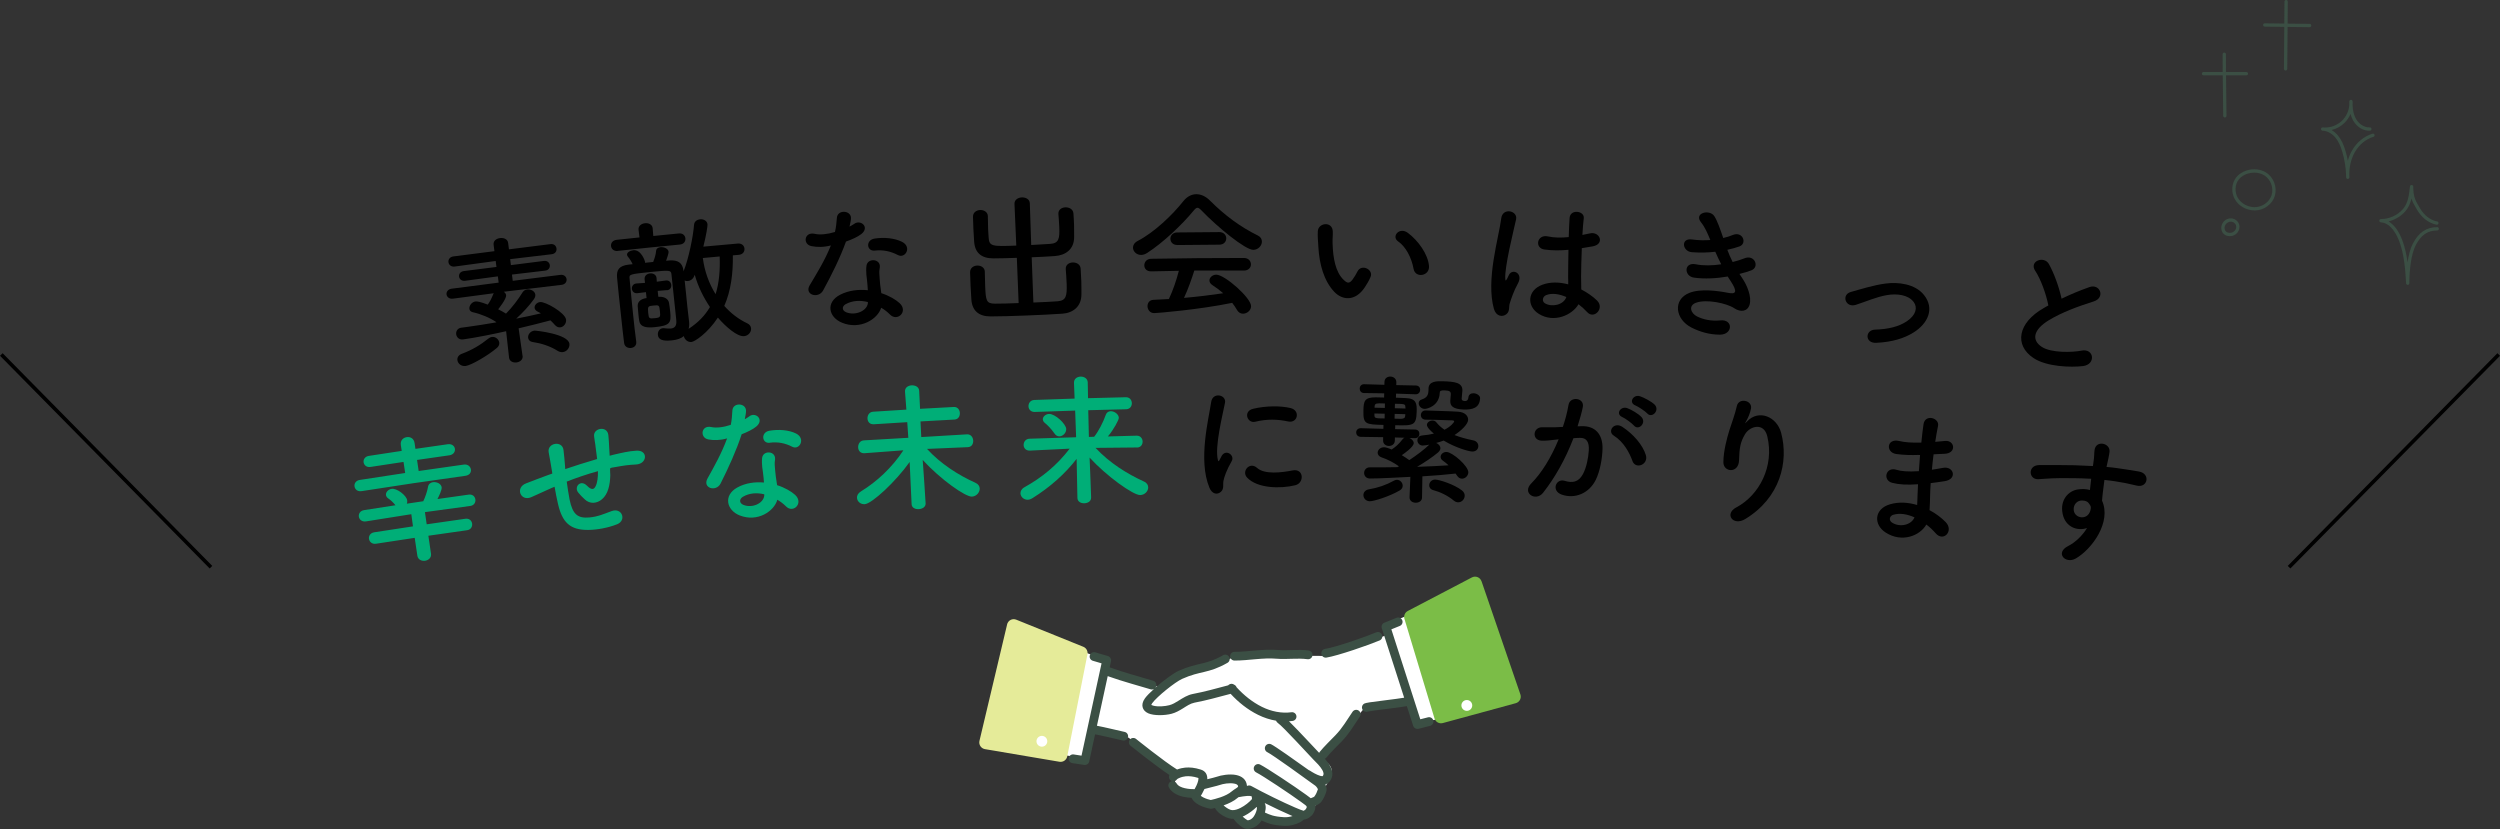 <?xml version="1.0" encoding="UTF-8"?><svg id="_レイヤー_2" xmlns="http://www.w3.org/2000/svg" width="679.71" height="225.39" viewBox="0 0 679.71 225.39"><rect x="0" y="0" width="679.71" height="225.39" fill="#333333" stroke="none"/><g id="sp"><g id="copy"><path d="M627.68,7.39h.27c.25,0,.45-.2.45-.45,0-.25-.2-.45-.45-.45h0c-1.69,0-3.94-.04-6.13-.07-2.15-.04-4.32-.08-6.07-.08-.25,0-.45.2-.45.45,0,.25.2.45.45.45,1.74,0,3.91.04,6.06.08,2.07.04,4.21.07,5.88.07Z" style="fill:#3b4f44;"/><path d="M621.42,19.18c.25,0,.45-.2.45-.45,0-2.95.03-5.88.07-8.85.04-3.07.07-6.2.07-9.44,0-.25-.2-.45-.45-.45s-.45.2-.45.45c0,3.24-.04,6.36-.07,9.43-.04,2.98-.07,5.91-.07,8.86,0,.25.2.45.45.45Z" style="fill:#3b4f44;"/><path d="M599.1,20.48h11.66c.25,0,.45-.2.45-.45s-.2-.45-.45-.45h-11.66c-.25,0-.45.2-.45.45,0,.25.2.45.45.45Z" style="fill:#3b4f44;"/><path d="M604.89,31.94c.25,0,.45-.2.45-.45,0-2.59-.04-5.24-.08-7.87-.04-2.97-.09-6.04-.07-8.87,0-.25-.2-.45-.44-.45h0c-.24,0-.44.2-.45.44-.02,2.84.03,5.91.07,8.89.04,2.63.08,5.28.08,7.86,0,.25.2.45.45.45Z" style="fill:#3b4f44;"/><path d="M638.32,48.64h.01c.24,0,.43-.21.43-.45,0-.26-.01-.51-.02-.76,0-2.2.49-4.24,1.44-5.95,1.16-2.1,3.03-3.66,5.12-4.28.24-.07.37-.32.3-.55-.07-.24-.32-.37-.55-.3-2.31.69-4.37,2.4-5.64,4.7-.46.82-.82,1.72-1.07,2.67-.16-.88-.37-1.75-.62-2.61-.54-1.87-1.17-3.17-2.03-4.22-.52-.64-1.13-1.16-1.78-1.54,1.3-.31,2.51-.97,3.48-1.9.72-.7,1.29-1.55,1.68-2.47.17.66.41,1.26.72,1.8,1.01,1.77,2.79,2.87,4.57,2.75.25-.01.43-.22.42-.47-.01-.25-.23-.43-.47-.42-1.42.07-2.92-.85-3.75-2.3-.57-1-.88-2.23-.93-3.75.02-.34.03-.69,0-1.03-.02-.23-.21-.41-.45-.41h0c-.24,0-.43.19-.44.43-.01.34-.01.68,0,1-.12,1.59-.83,3.12-1.97,4.23-1.29,1.25-3.09,1.94-4.88,1.86-.13-.01-.26-.02-.39-.03-.25,0-.44.18-.46.42-.01.24.16.45.4.47.12.01.24.02.36.03,1.15.14,2.33.83,3.2,1.9.78.95,1.35,2.16,1.86,3.91.58,1.98.91,4.03,1,6.1,0,.26,0,.51.02.77.01.24.21.42.45.42Z" style="fill:#3b4f44;"/><path d="M654.62,77.46h.01c.24,0,.43-.2.43-.45,0-3.38.46-7.86,1.73-10.33,1.44-2.78,3.25-4.02,5.85-4.02.25,0,.45-.2.45-.45,0-.25-.2-.45-.45-.45-2.94,0-5.05,1.43-6.64,4.51-.68,1.31-1.14,3.13-1.43,5.06-.27-2.02-.69-4.04-1.37-5.87-.95-2.57-2.26-4.37-3.8-5.26,1.71-.42,3.31-1.35,4.49-2.66.95-1.06,1.45-2.25,1.75-3.56.32,1.04.79,1.84,1.33,2.74l.22.37c1.27,2.15,3.19,3.61,5.27,4,.24.04.48-.11.52-.36.05-.24-.11-.48-.36-.52-1.83-.34-3.53-1.65-4.66-3.58l-.22-.37c-.98-1.64-1.62-2.73-1.62-5.51,0-.24-.18-.43-.42-.45-.24-.03-.44.16-.47.4-.28,2.47-.51,4.6-1.99,6.24-1.48,1.64-3.68,2.62-5.88,2.62,0,0-.02,0-.02,0-.24,0-.44.19-.45.43,0,.24.18.44.42.46,2.77.18,4.37,3.41,5.07,5.32,1.28,3.46,1.6,7.63,1.8,11.26.01.24.21.42.45.42Z" style="fill:#3b4f44;"/><path d="M613.01,57.21h0c-2.18,0-4.28-1.15-5.33-2.94-1.14-1.91-.98-4.49.37-6.12.67-.81,1.63-1.44,2.77-1.8,1.82-.58,3.8-.38,5.29.56,2.06,1.29,3.08,4.01,2.38,6.34-.69,2.3-2.99,3.97-5.47,3.97h0ZM613,56.77h0,0ZM611.09,47.21c-.97.31-1.79.84-2.35,1.52-1.12,1.35-1.24,3.5-.29,5.1.9,1.52,2.69,2.5,4.56,2.5h0c2.06,0,4.04-1.43,4.62-3.33.59-1.95-.27-4.24-2-5.32-.79-.49-1.75-.75-2.73-.75-.6,0-1.21.09-1.81.29Z" style="fill:#3b4f44;"/><path d="M604.07,62.8c-.26-.71-.16-1.57.27-2.23.51-.8,1.47-1.27,2.39-1.19.97.09,1.83.79,2.08,1.7.2.74.01,1.57-.5,2.18-.5.59-1.25.95-2,.95h0c-1.09,0-1.9-.51-2.24-1.4ZM605.09,61.05c-.28.44-.35.99-.18,1.44.14.38.5.82,1.4.82.49,0,.99-.24,1.32-.63.32-.38.45-.91.32-1.37-.15-.56-.7-1-1.3-1.05-.04,0-.09,0-.13,0-.55,0-1.11.31-1.42.79Z" style="fill:#3b4f44;"/><path d="M142.09,96.76c.13,1.02-.71,1.66-1.65,1.78-.94.12-1.91-.29-2.04-1.31,0-.02,0-.02,0-.04-.32-2.85-.48-4.28-.79-7.14-3.03.69-8.25,1.76-11.67,2.23-1.14.15-1.8-.6-1.91-1.39-.11-.79.34-1.66,1.4-1.8.02,0,.02,0,.04,0,.51-.07,1.02-.14,1.57-.21,2.52-.34,5.15-.76,7.81-1.22.05-.02.07-.03.11-.05-1.68-1.2-4.31-2.27-6.41-2.72-.62-.15-.87-.5-.93-.91-.11-.83.63-1.89,1.66-2.02.4-.05,1.26.06,3.33.86.58-.77,1-1.59,1.52-2.88.03-.08.1-.13.13-.21-4.43.57-6.65.87-11.08,1.47-1.03.14-1.68-.46-1.77-1.14-.09-.68.37-1.43,1.4-1.57,5.11-.68,7.66-1.01,12.77-1.65-.09-.68-.13-1.02-.22-1.7-3.56.47-5.33.71-8.89,1.2-.99.13-1.56-.48-1.65-1.12-.09-.68.3-1.38,1.29-1.52,3.55-.46,5.32-.68,8.87-1.12-.08-.65-.12-.97-.21-1.62-4.46.59-6.69.89-11.14,1.51-.99.13-1.6-.47-1.7-1.19-.09-.68.33-1.43,1.33-1.56,4.47-.59,6.7-.88,11.17-1.43-.09-.69-.13-1.04-.22-1.73-.14-1.09.76-1.71,1.75-1.83,1-.13,2.07.27,2.2,1.33.09.69.13,1.04.22,1.73,4.51-.58,6.77-.87,11.29-1.42,1-.12,1.56.5,1.64,1.22.08.68-.32,1.42-1.32,1.53-4.51.52-6.77.79-11.28,1.34l.2,1.62c3.59-.47,5.39-.7,8.99-1.14.96-.11,1.51.51,1.59,1.15.08.68-.32,1.38-1.27,1.49-3.61.42-5.41.63-9.02,1.07.09.68.13,1.02.21,1.7,5.19-.67,7.78-.99,12.97-1.62.99-.12,1.59.5,1.67,1.18.08.68-.36,1.42-1.35,1.53-5.9.68-8.85,1.03-14.74,1.76-.4.05-.59.08-.99.13.35.22.59.54.64.92.13,1.02-2.09,3.75-2.16,3.84.73.37,1.42.74,1.99,1.09.05.04.08.06.13.1,1.74-1.76,3.32-3.87,4.53-5.82.31-.46.76-.71,1.23-.77.99-.12,2.11.47,2.22,1.41.05.38-.07.77-.37,1.23-1.37,1.89-3.07,3.71-4.83,5.31,2.31-.44,4.57-.95,6.71-1.44-.26-.16-.52-.32-.81-.44-.55-.28-.84-.62-.89-1.04-.09-.72.58-1.49,1.49-1.6,1.38-.17,6.83,2.89,7.06,4.78.12,1.02-.64,1.99-1.55,2.1-.47.06-1.01-.11-1.47-.63-.37-.42-.78-.86-1.23-1.27-2.52.68-5.5,1.43-8.65,2.17.42,2.98.63,4.47,1.06,7.45,0,.02,0,.02,0,.04ZM126.65,99.5c-1.29.17-2.16-.66-2.29-1.57-.09-.68.25-1.38,1.2-1.74,2.77-1.03,5.03-2.37,7.31-4.2.29-.23.59-.35.87-.38.98-.13,1.88.64,2,1.54.06.49-.11.97-.61,1.42-2.62,2.22-7.07,4.73-8.47,4.92ZM151.63,95.4c-2.07-1.32-4.59-2.09-6.74-2.4-.85-.12-1.23-.61-1.3-1.14-.11-.87.57-1.83,1.71-1.97.31-.04,9.2.88,9.52,3.6.12,1.06-.71,2.11-1.8,2.24-.43.05-.92-.04-1.39-.33Z"/><path d="M168.01,68.23c-1.16.12-1.8-.57-1.88-1.33-.08-.76.39-1.57,1.55-1.7,2.48-.26,3.71-.4,6.19-.65-.1-.83-.15-1.25-.26-2.07,0-.02,0-.02,0-.04-.11-1.02.8-1.65,1.76-1.75s1.97.33,2.08,1.35c0,.02,0,.02,0,.04.07.83.1,1.25.17,2.08,2.78-.28,4.17-.42,6.95-.69,1.12-.11,1.71.6,1.78,1.35.07.76-.37,1.56-1.49,1.67-6.75.65-10.12,1-16.87,1.72ZM199.25,69.42c.07,4.95-.52,9.62-2.33,13.75,1.82,2.05,3.94,3.65,6.22,4.72.7.32,1.02.83,1.07,1.4.08.95-.7,2-1.92,2.11-1.81.16-4.89-2.47-7.11-5.05-2.79,4.26-6.29,6.54-7.19,6.63-1.02.1-1.89-.7-2.06-1.6-.73.61-1.76,1.01-3.22,1.16-1.33.13-3.65.33-3.84-1.48-.08-.83.38-1.72,1.32-1.82.12-.01.24-.02.36,0,.64.05,1.28.14,1.8.09,1.02-.1,1.69-.62,1.52-2.33,0,0-.93-9.04-1.31-12.43-.12-1.12-.51-1.14-5.56-.63-5.96.61-5.94.67-5.83,1.79.19,2.02.54,5.83.94,9.61.29,2.76.58,5.52.88,7.59,0,.01,0,.02,0,.04.1.98-.63,1.56-1.45,1.64s-1.71-.32-1.85-1.33c-.26-1.9-.54-4.64-.85-7.51-.42-3.85-.86-7.94-1.07-10.28-.19-2.12.54-3.23,3.16-3.55.43-.04.64-.07,1.07-.11-.31-.69-.8-1.48-1.26-2.01-.14-.18-.24-.36-.26-.54-.07-.64.84-1.16,1.72-1.25,2.11-.22,3.16,2.92,3.18,3.15,0,.08-.02.19-.01.27.89-.09,1.34-.14,2.23-.23,0-.08.03-.12.06-.2.29-.68.67-1.92.72-2.78.04-.64.55-.97,1.18-1.04.96-.1,2.13.4,2.22,1.27.04.42-.53,2-.68,2.43.37-.04.55-.05.92-.09,2.35-.16,3.52.69,3.79,2.68.01.12.02.18.03.3,1.39-3.42,2.63-9.53,2.86-12.68.08-.92.84-1.41,1.64-1.49.92-.09,1.93.39,2.02,1.38.04.45-.34,2.93-1.13,6.06,3.75-.35,5.62-.52,9.37-.84,1.12-.1,1.74.61,1.81,1.37.07.79-.42,1.6-1.54,1.7-.65.06-.98.08-1.63.14ZM181.32,78.88c-1,.08-1.5.13-2.5.21.06.64.1.95.16,1.59.1,0,.15,0,.24.01,1.43-.07,2.51.6,2.68,1.68.14.85.25,1.69.33,2.49.29,2.91-.03,3.66-4.24,4.09-1.81.18-3.87.17-4.19-1.7-.1-.56-.16-1.13-.22-1.7-.08-.79-.16-1.56-.2-2.31-.06-1.05.64-1.94,2.33-2.19.03,0,.05,0,.08,0-.07-.65-.1-.98-.17-1.62-.92.11-1.38.17-2.29.28-.02,0-.02,0-.04,0-.91.1-1.41-.5-1.49-1.18-.07-.64.34-1.37,1.21-1.46.02,0,.02,0,.04,0,.92-.07,1.38-.1,2.31-.16-.04-.38-.06-.57-.1-.94,0-.02,0-.02,0-.04-.1-.95.65-1.52,1.48-1.6.79-.08,1.68.33,1.77,1.27,0,.02,0,.02,0,.04.02.38.03.57.06.95,1-.13,1.49-.2,2.49-.33.02,0,.02,0,.04,0,.83-.08,1.33.52,1.4,1.2.07.68-.3,1.37-1.14,1.45-.02,0-.02,0-.04,0ZM179.42,84.61c-.16-1.63-.21-1.7-1.75-1.54-1.46.15-1.61.2-1.44,1.94.17,1.66.25,1.65,1.87,1.49,1.46-.15,1.48-.34,1.32-1.89ZM188.68,75.19c-.33.76-1.01,1.16-1.64,1.22-.32.03-.64-.01-.89-.14.31,2.76.62,6.05.72,7.03.06.6.34,2.89.48,4.15.07.67.05,1.33-.13,1.96,2.61-1.7,4.49-3.67,5.8-5.93-1.71-2.55-3.22-5.5-4.13-8.77-.08.19-.12.29-.2.48ZM191.09,70.15c.46,3.62,1.69,6.98,3.47,9.83.96-3.06,1.25-6.48,1.11-10.25-1.83.17-2.75.25-4.58.42Z"/><path d="M220.63,66.92c-2.47-.47-1.98-4.01.92-3.34,1.35.32,3.42.13,5.46-.51.31-1.28.42-2.52.53-3.88.19-2.25,3.8-2.05,3.83.08,0,.56-.19,1.42-.4,2.35.46-.26.89-.48,1.24-.73,1.72-1.33,4.39.85,1.95,2.76-.95.75-2.55,1.46-4.15,2.03-1.58,4.41-3.96,9.15-6.21,13.28-1.3,2.38-5.2,1.19-3.65-1.41,1.98-3.31,4.09-6.7,5.76-10.82-2.01.52-3.74.49-5.28.19ZM228.98,87.76c-3.78-1.52-4.52-5.59-.57-7.62,2.38-1.23,5.06-1.49,7.54-1.23-.03-.42-.05-.83-.09-1.33-.06-.95-.2-1.9-.3-2.84-.08-.75-.08-1.82.03-2.55.34-2.12,3.87-1.85,3.62.45-.08.58-.18,1-.13,1.8.06.87.11,1.83.22,2.92.08.71.21,1.51.31,2.34,2.15.7,3.96,1.77,5,2.74,2.39,2.25-.64,5.14-2.66,3.06-.63-.65-1.42-1.28-2.37-1.83-.95,3.11-5.69,6.08-10.61,4.09ZM229.9,82.71c-1.03.6-1.03,1.71.19,2.2,2.44.97,5.56-.34,5.86-2.41.03-.12-.02-.26.01-.38-2.06-.51-4.19-.45-6.07.6ZM237.81,68.13c-2.18.25-2.54-2.89,0-3.27,2.62-.4,5.44-.11,7.42.88,2.8,1.4.91,4.67-1.11,3.6-1.94-1.02-4.01-1.47-6.31-1.21Z"/><path d="M276.46,70.1c-2.23.09-4.42.14-6.33.15-3.26.02-5.09-1.48-5.28-4.63-.06-1.01-.14-2.16-.2-3.34-.05-1.14-.08-2.29-.11-3.3-.04-1.2.92-1.83,1.92-1.88,1-.05,2.07.51,2.12,1.62t0,.08c0,1.1.02,2.32.07,3.5.04.8.1,1.6.14,2.24.15,2.46.95,2.49,7.52,2.23-.2-4.54-.29-6.81-.49-11.35-.04-1.1.98-1.71,1.98-1.75,1.08-.04,2.15.49,2.19,1.59.15,4.54.23,6.81.38,11.35,1.75-.1,3.51-.2,5.14-.3,2.5-.15,2.58-1.64,2.49-4.49-.04-1.25-.16-2.54-.24-3.64v-.08c-.04-1.1.91-1.7,1.91-1.73,1.04-.03,2.1.51,2.18,1.68.06.94.14,2.05.17,3.15.03,1.1.03,2.24.02,3.31-.02,3.27-2.32,4.9-5.26,5.11-1.99.14-4.13.25-6.28.33.18,4.92.27,7.38.46,12.3,2.45-.09,4.82-.21,6.59-.34,2.32-.18,2.56-1.45,2.46-4.68-.05-1.44-.17-2.96-.25-4.06v-.08c-.04-1.1.9-1.7,1.89-1.73,1.03-.03,2.08.51,2.16,1.69.06.94.14,2.2.18,3.45.04,1.25.03,2.55.03,3.61-.03,3.27-2.32,4.99-5.21,5.18-2.69.18-6.37.37-9.96.5-3.58.14-7.1.24-9.53.24-3.21.01-5.05-1.56-5.23-4.7-.06-1.01-.15-2.31-.21-3.64-.06-1.29-.1-2.6-.13-3.61-.04-1.2.91-1.83,1.9-1.88s2.05.51,2.1,1.61v.08c.01,1.1.04,2.55.1,3.88.18,3.91.26,4.78,2.63,4.79,1.78,0,4.07-.06,6.47-.16-.19-4.92-.29-7.38-.49-12.3Z"/><path d="M326.61,57.16c-.44-.45-.77-.68-1.05-.67-.28,0-.56.23-.96.69-3.25,3.98-8.45,8.84-12.67,11.57-.59.39-1.14.55-1.66.56-1.27.02-2.21-.95-2.23-1.97-.01-.65.37-1.34,1.24-1.81,4.58-2.37,9.47-7.07,12.48-10.87.95-1.19,2.19-1.85,3.48-1.86,1.25-.01,2.58.55,3.79,1.79,3.96,3.96,8.25,7.14,12.99,9.46.76.38,1.07.99,1.07,1.64,0,1.1-1,2.24-2.35,2.24-2.15,0-9.65-6.1-14.14-10.78ZM324.72,73.55c-.69,2.17-1.66,4.99-2.81,7.44,3.63-.31,7.22-.75,10.66-1.26-.91-.79-1.91-1.55-2.9-2.19-.6-.38-.84-.83-.84-1.29,0-.8.82-1.56,1.85-1.57,2.34-.01,9.47,6.32,9.47,8.56,0,1.14-1.1,2.05-2.21,2.05-.63,0-1.22-.32-1.62-1.02-.38-.68-.83-1.33-1.31-1.93-9.23,1.89-20.39,2.78-21.18,2.79-1.18.02-1.83-.96-1.84-1.87-.01-.84.49-1.69,1.59-1.74,1.38-.07,2.8-.12,4.22-.22,1.07-2.22,2.07-5.16,2.71-7.67-3,.05-4.5.08-7.5.15-1.27.02-1.88-.77-1.89-1.6-.02-.87.6-1.8,1.84-1.82,10.1-.17,15.14-.21,25.24-.22,1.27,0,1.91.87,1.91,1.75,0,.84-.63,1.67-1.91,1.67-5.39-.02-8.09-.03-13.49,0ZM320.11,66.61c-1.23.02-1.88-.81-1.9-1.68-.01-.84.62-1.72,1.85-1.73,4.58-.06,6.88-.08,11.46-.1,1.24,0,1.88.87,1.88,1.7,0,.87-.63,1.71-1.87,1.72-4.57.02-6.86.04-11.43.1Z"/><path d="M362.76,79.34c-2.8-2.99-4.05-7.44-4.32-12.22-.13-2.16-.21-2.85-.15-4.22.1-2.39,3.98-2.82,4.07.02.05,1.47-.1,1.56-.05,3.3.11,3.98.81,7.76,2.99,9.85,1.01.97,1.53,1.09,2.42-.04.49-.64,1.06-1.62,1.35-2.22,1.11-2.18,4.38-.52,3.58,1.44-.42,1.05-1.16,2.22-1.6,2.89-2.61,3.9-6.12,3.5-8.29,1.19ZM384.33,73.11c-.55-3.05-2.1-6.03-4.22-7.49-1.88-1.3.34-4.05,2.69-2.29,2.78,2.09,5.44,5.75,5.72,8.98.24,2.77-3.72,3.42-4.19.79Z"/><path d="M406.17,83.98c-1.1-3.89-.79-8.78-.08-13.35.71-4.57,1.77-8.79,2.07-11.25.37-3.06,4.54-2.12,4.04.25-.36,1.69-1.18,4.97-1.84,8.17-.66,3.2-1.2,6.38-1.1,7.9.05.68.08.8.51.06.13-.22.44-.89.52-1.08.99-1.78,3.95-.35,2.39,2.43-.56,1-1,2.01-1.36,2.94-.36.93-.63,1.76-.82,2.36-.36,1.05.1,2.15-.92,3-1.05.87-2.83.64-3.41-1.44ZM418.39,85.34c-3.33-2.06-3.22-6.4.99-7.94,2.18-.8,4.6-.72,6.99-.09.03-.61,0-1.19-.02-1.9-.02-1.55.05-4.49.09-7.49-2.17.19-4.29.23-6.54-.08-2.74-.37-2.05-4.23.98-3.56,1.73.38,3.66.38,5.63.18.08-2.13.14-4.06.24-5.24.21-2.46,4.12-1.9,3.85.14-.14,1.06-.27,2.65-.37,4.51.69-.15,1.42-.26,2.07-.42,2.64-.61,4.15,2.94.68,3.54-.97.17-1.94.34-2.91.48-.13,2.96-.18,5.93-.2,7.79-.01.95.07,2.21.05,3.43,1.62.85,3.14,1.89,4.3,3.03,2.13,2.11-.86,5.24-2.72,3.11-.67-.72-1.46-1.45-2.33-2.11-1.67,2.91-6.61,5.2-10.77,2.63ZM425.83,80.74c-1.94-.83-3.9-1.12-5.44-.51-.97.37-1.27,1.65-.35,2.23,1.84,1.12,5.08.49,5.83-1.71-.02,0-.02,0-.04,0Z"/><path d="M473.71,75.67c1.28,1.86,2.6,5.03,1.98,7.15-.56,1.93-2.49,2.12-4.18.98-1.99-1.34-7.55-2.55-10.41-1.48-2.12.79-1.43,2.85.31,3.72,1.67.83,3.86,1.32,6.33,1.07,3.55-.36,3.43,3.88-.12,3.88-2.91,0-5.43-.78-7.68-1.9-4.49-2.25-5.22-7.63-.63-9.46,3.03-1.22,7.89-.54,10.47-.02,2.11.43,2.8-.08.74-3.22-.25-.4-.54-.77-.78-1.21-2.96.52-6.29.72-9.2.3-2.72-.39-2.78-4.3.55-3.62,2.04.42,4.57.35,6.88,0-.52-1.03-1.07-2.18-1.61-3.41-1.94.23-4.11.29-6.38.12-2.59-.19-3.11-3.92.06-3.46,1.74.25,3.43.26,4.97.15-.74-1.81-1.49-3.54-2.52-4.8-2.06-2.56,2.3-3.67,3.6-1.7.83,1.28,1.61,3.56,2.43,5.95,1.02-.22,1.89-.53,2.6-.82,2.74-1.11,3.98,2.35,1.79,3.12-.95.34-2.02.63-3.28.91.43,1.14.9,2.25,1.45,3.32,1.27-.32,2.33-.65,3.08-.96,2.91-1.28,4.32,2.35,2.01,3.22-.87.34-1.98.67-3.24.98.25.4.53.77.78,1.17Z"/><path d="M510.13,93.21c-3.15.16-3.08-3.51-.33-3.59,3.63-.11,6.46-.82,8.62-2.26,2.59-1.73,2.95-3.79,1.91-5.21-1.49-2.04-4.64-2.37-7.27-1.92-2.92.5-5.68,1.75-8.48,2.65-2.84.91-4.03-2.76-1.36-3.5,2.62-.73,6.24-1.88,9.45-2.29,3.41-.44,7.98.05,10.44,3.12,2.93,3.67,1.1,7.7-2.8,10.16-2.57,1.62-5.83,2.63-10.18,2.84Z"/><path d="M553.34,73.64c-1.75-2.68,2.43-4.19,3.73-1.84,1.4,2.53,2.72,6.12,3.44,9.41,2.34-1.13,4.79-2.17,7.56-3.15,2.9-1.04,4.43,2.86,1.18,3.89-4.31,1.36-8.69,2.99-12.15,5.08-4.34,2.63-4.8,5.43-1.96,7.29,2.56,1.67,8.32,1.51,10.78,1.01,3.45-.71,4.01,3.77.4,4.2-3.21.39-9.85.22-13.46-2.19-5.27-3.51-4.26-9.59,2.8-13.58.44-.25.83-.5,1.26-.71-.62-3.12-2.03-7.06-3.57-9.42Z"/><path d="M116.47,145.68c.28,1.94.43,2.91.71,4.85.16,1.09-.66,1.79-1.61,1.93-.91.13-1.94-.29-2.1-1.38-.29-1.94-.43-2.91-.72-4.85-4.21.63-6.31.95-10.51,1.6-1.1.17-1.79-.53-1.92-1.31-.12-.75.33-1.63,1.43-1.8,4.21-.66,6.32-.98,10.53-1.61-.18-1.32-.27-1.99-.45-3.31-4.94.77-7.4,1.16-12.34,1.96-1.1.17-1.8-.52-1.92-1.27-.12-.79.33-1.63,1.44-1.8,3.4-.54,5.11-.8,8.51-1.32-.68-.86-1.49-1.54-1.88-1.79-.43-.28-.64-.63-.7-.97-.11-.75.59-1.55,1.54-1.7,1.42-.22,4.03,1.78,4.23,3.13.05.34.01.61-.1.9,1.79-.27,2.68-.4,4.47-.66.54-1.12,1.06-2.61,1.3-3.95.13-.75.7-1.14,1.31-1.23,1.04-.15,2.25.41,2.39,1.38.1.68-.74,2.45-1.14,3.2,3.39-.49,5.09-.73,8.49-1.2,1.07-.15,1.71.53,1.82,1.32.1.75-.32,1.62-1.39,1.76-4.94.65-7.4.99-12.33,1.68.19,1.32.29,1.98.48,3.31,4.22-.62,6.33-.92,10.54-1.51,1.07-.15,1.71.57,1.81,1.32.11.79-.31,1.65-1.38,1.8-4.21.59-6.32.89-10.52,1.5ZM98.28,133.53c-1.07.17-1.77-.49-1.89-1.28-.12-.75.34-1.59,1.41-1.76,4.94-.78,7.41-1.16,12.36-1.89-.18-1.2-.27-1.8-.45-3.01-3.59.53-5.38.81-8.96,1.36-1.08.17-1.77-.49-1.89-1.24-.12-.75.34-1.59,1.42-1.76,3.58-.55,5.36-.83,8.94-1.36-.09-.63-.14-.95-.24-1.58-.19-1.28.65-2.02,1.61-2.16.93-.14,1.94.33,2.13,1.61.09.63.14.95.23,1.58,3.52-.52,5.28-.77,8.79-1.26,1.16-.16,1.84.51,1.95,1.26.1.75-.37,1.58-1.52,1.75-3.51.49-5.27.75-8.78,1.26.18,1.2.26,1.8.44,3.01,4.92-.72,7.38-1.07,12.3-1.75,1.08-.15,1.8.56,1.91,1.35.1.75-.34,1.54-1.49,1.7-9.44,1.3-18.88,2.69-28.29,4.18Z" style="fill:#00ae77;"/><path d="M150.16,132.59c-3.24,1.47-4.63,2.11-5.73,2.59-2.91,1.25-4.45-2.61-1.38-3.77,1.67-.63,4.42-1.71,6.06-2.29.42-.14.63-.22,1.05-.36-.02-.2-.04-.29-.06-.49-.34-2.18-.65-3.71-.93-5.32-.43-2.55,3.69-3.26,4.03-.64.15,1.2.32,2.95.45,4.73,0,.2.01.3.02.5,2.47-.83,5.58-1.85,8.68-2.74-.13-1.13-.29-2.19-.4-3.13-.1-.83-.14-1.21-.21-1.51-.07-.3-.08-.65-.21-1.47-.36-2.31,3.56-3.08,3.87-.4.14,1.28.18,2.39.23,3.45.03.64.08,1.41.13,2.17.34-.08.64-.19.98-.26,2.16-.51,4.29-1.02,6.34-1.12,3.17-.16,2.95,3.61-.18,3.76-1.93.09-3.47.3-5.41.67-.53.1-1.46.2-1.56.33-.14.17,0,1.34,0,1.99-.09,2.61-.6,5.04-2.25,6.45-1.34,1.15-3.27,1.45-4.76-.02-.61-.58-1.22-1.16-1.73-1.82-1.19-1.54.66-3.6,2.38-1.85,1.28,1.3,1.92,1.04,2.35.19.51-1,.68-2.49.65-4.13-3.13.86-6.04,1.89-8.49,2.84.25,1.77.52,3.58.78,4.88.82,4.01,2.18,5.16,5.37,4.87,2.36-.21,3.94-.96,6.09-1.74,2.81-1.01,4.09,2.53,1.48,3.58-2.53,1.02-5.56,1.52-7.79,1.55-5.03.07-7.15-2.05-8.31-7.11-.32-1.34-.65-3.06-.92-4.63-.25.11-.38.16-.63.27Z" style="fill:#00ae77;"/><path d="M192.59,119.47c-2.4-.43-2.01-3.97.81-3.36,1.31.3,3.32.07,5.29-.6.27-1.28.35-2.52.43-3.89.13-2.25,3.64-2.12,3.71.01.02.56-.15,1.42-.34,2.36.44-.27.85-.49,1.18-.75,1.64-1.36,4.28.77,1.95,2.73-.91.76-2.44,1.51-3.98,2.1-1.43,4.44-3.63,9.22-5.72,13.38-1.2,2.4-5.01,1.28-3.57-1.34,1.85-3.34,3.81-6.77,5.34-10.92-1.93.56-3.61.55-5.11.29ZM201.16,140.16c-3.7-1.46-4.51-5.5-.73-7.6,2.27-1.27,4.87-1.58,7.28-1.37-.04-.42-.07-.83-.11-1.33-.08-.95-.24-1.89-.36-2.83-.1-.75-.12-1.82-.03-2.55.28-2.12,3.71-1.92,3.52.39-.07.58-.15,1-.08,1.8.07.87.14,1.83.28,2.91.09.71.24,1.51.35,2.33,2.1.66,3.87,1.7,4.91,2.65,2.37,2.21-.5,5.15-2.51,3.1-.63-.63-1.41-1.26-2.34-1.79-.85,3.12-5.37,6.17-10.18,4.28ZM201.93,135.1c-.98.62-.96,1.73.24,2.19,2.39.93,5.38-.43,5.62-2.52.03-.12-.02-.26,0-.38-2-.48-4.07-.37-5.86.71ZM209.27,120.38c-2.11.29-2.53-2.84-.08-3.27,2.53-.44,5.27-.21,7.21.74,2.75,1.34.99,4.65-.99,3.62-1.9-.98-3.92-1.4-6.14-1.1Z" style="fill:#00ae77;"/><path d="M263.09,121.58c-4.42.17-6.63.27-11.05.47,3.66,4.02,8.55,7.14,13.14,9.2.78.34,1.16.93,1.19,1.54.05,1.06-.89,2.17-2.11,2.23-1.76.09-8.5-4.62-13.39-9.97.27,3.98.59,8.19.79,11.79.06.99-.87,1.53-1.86,1.59-.91.05-1.89-.34-1.95-1.33,0-.02,0-.02,0-.04-.21-4.59-.32-6.88-.53-11.46-3.76,5.33-10.26,11.35-12.21,11.48-1.14.08-2.04-.73-2.11-1.72-.04-.61.26-1.24,1.07-1.75,4.35-2.66,8.48-6.5,11.55-11.18-4.21.3-6.32.46-10.53.79-.02,0-.02,0-.04,0-1.11.08-1.67-.69-1.73-1.52-.06-.91.45-1.9,1.53-1.97,4.84-.3,7.27-.44,12.11-.7-.12-1.7-.18-2.55-.29-4.25-3.63.22-5.45.33-9.08.57-1.12.07-1.68-.69-1.73-1.52-.06-.87.46-1.82,1.51-1.89,3.63-.24,5.44-.35,9.06-.57-.15-1.96-.22-2.93-.37-4.89,0-.02,0-.02,0-.04-.06-1.06.84-1.61,1.77-1.67,1.01-.06,2.02.42,2.08,1.48.1,1.75.19,3.34.24,4.9,3.67-.21,5.51-.31,9.18-.5,1.05-.05,1.6.79,1.64,1.63.04.87-.42,1.73-1.46,1.79-3.7.19-5.55.29-9.24.51.04,1.33.12,2.73.21,4.25,4.98-.32,7.47-.47,12.45-.74,1.04-.05,1.63.83,1.67,1.71.04.87-.42,1.73-1.46,1.78-.02,0-.02,0-.04,0Z" style="fill:#00ae77;"/><path d="M309.1,121.66c-4.49.03-6.74.05-11.24.11,3.92,4.19,8.59,7.04,13.18,9.16.81.36,1.13.97,1.14,1.58.02,1.03-.96,2.07-2.18,2.09-1.91.04-9.24-5.23-13.76-10.2.14,3.61.32,7.21.42,10.86.03,1.03-.91,1.55-1.86,1.57-.91.03-1.84-.44-1.87-1.43,0-.01,0-.02,0-.04-.08-4.24-.13-6.36-.21-10.6-3.18,4.09-7.16,7.64-12.01,10.68-.45.28-.86.41-1.24.43-1.11.04-1.98-.79-2.02-1.74-.02-.57.29-1.23,1.12-1.68,4.79-2.66,8.82-5.99,12.26-10.47-4.32.2-6.48.3-10.8.53-.02,0-.02,0-.04,0-1.08.04-1.65-.7-1.68-1.49-.03-.83.51-1.69,1.59-1.74,5.07-.18,7.61-.26,12.68-.4-.1-2.9-.16-4.35-.26-7.25-4.38.13-6.58.21-10.96.37-1.12.04-1.7-.73-1.73-1.53-.03-.83.52-1.69,1.6-1.73,4.38-.16,6.57-.24,10.94-.37-.07-1.71-.1-2.57-.17-4.29-.03-1.1.88-1.66,1.78-1.69.97-.03,1.93.51,1.96,1.58.04,1.44.04,2.85.08,4.29,4.11-.12,6.17-.17,10.29-.26,1.05-.02,1.61.8,1.62,1.6.02.84-.51,1.64-1.55,1.67-4.12.09-6.18.14-10.3.26.03,2.43.1,4.83.17,7.26.57-.02.86-.02,1.43-.04,1.16-1.44,2.41-3.83,3.17-5.97.22-.65.75-.97,1.33-.98,1.01-.02,2.19.82,2.21,1.81.01.53-1.36,3.15-2.97,5.05,3.13-.09,4.7-.13,7.83-.21,1.04-.02,1.6.81,1.61,1.6s-.47,1.6-1.51,1.62c-.02,0-.02,0-.04,0ZM286.72,117.89c-.89-1.3-2.02-2.41-2.57-2.84-.43-.33-.6-.66-.62-1.04-.03-.72.76-1.44,1.69-1.47,1.66-.06,4.62,2.73,4.67,4.1.03,1.06-.9,1.97-1.83,2-.46.02-.97-.19-1.34-.75Z" style="fill:#00ae77;"/><path d="M328.81,132.56c-3.11-7.46-.17-18.74.49-23.26.41-2.81,4.19-1.99,3.76.21-.59,3.07-2.87,12.02-1.93,15.55.12.49.27.38.42.04.08-.19.49-.95.65-1.22,1.18-1.87,3.57-.05,2.69,1.47-1.41,2.47-2.01,4.23-2.24,5.33-.22,1.02.24,2.2-.71,3.04-.95.84-2.36.7-3.14-1.16ZM339.05,129.83c-1.57-1.71.73-4.41,2.72-2.62,2.07,1.86,6.67,1.28,9.66.69,3.1-.61,3.26,3.42.73,4.03-4.08,1-10.35.86-13.11-2.1ZM341.25,114.67c-2.12.52-3.37-2.85-.54-3.53,3.45-.83,7.48-.85,10.19-.19,2.71.67,1.93,4.21-.68,3.64-2.76-.6-5.73-.72-8.97.08Z"/><path d="M386.63,135.29c-.03.95-.88,1.42-1.76,1.39-.84-.02-1.66-.5-1.64-1.49,0-.02,0-.02,0-.04.09-2.2.14-3.3.23-5.5-1.42.07-8.94.49-11.04.45-1.03-.02-1.55-.79-1.54-1.55.02-.76.57-1.51,1.6-1.49,1.96.04,4.57-.01,7.44-.05.15-.07.27-.15.43-.22-1.39-1.02-3.18-1.94-4.7-2.43-.76-.25-1.1-.79-1.09-1.28.02-.76.73-1.5,1.77-1.48.35,0,1.15.22,2.03.62,1.06-.7,1.96-1.47,2.96-2.77.16-.22.36-.37.55-.44-1.05-.03-1.57-.04-2.62-.07,0,.35-.01.52-.02.87-.03.99-.85,1.46-1.65,1.44-.77-.02-1.57-.53-1.54-1.52,0-.35.01-.52.02-.87-2.44-.04-3.65-.06-6.09-.09-.85-.02-1.26-.63-1.25-1.2.01-.61.45-1.17,1.3-1.15,2.44.06,3.66.1,6.1.17,0-.43.01-.64.02-1.06-4.91-.12-5.52-.2-5.45-3.88.05-2.58.27-3.65,3.37-3.62.9.02,1.35.03,2.25.05.01-.46.02-.68.03-1.14-2.21-.04-3.31-.05-5.52-.08-.78-.02-1.15-.63-1.14-1.24.01-.57.41-1.17,1.19-1.16,2.21.06,3.31.09,5.52.16,0-.3.01-.46.02-.76.02-1.03.81-1.5,1.63-1.48s1.62.57,1.6,1.56c0,.3-.01.46-.02.76,2.13.04,3.2.06,5.33.11.82.02,1.19.6,1.17,1.21-.02.61-.46,1.2-1.24,1.18-2.13-.08-3.19-.11-5.32-.18-.01.44-.02.66-.03,1.1.85.02,1.75.08,2.68.11,2.89.1,3.02,1.53,2.96,3.66-.11,3.8-.81,3.85-5.83,3.72-.01.42-.02.64-.03,1.06,2.18.04,3.27.06,5.44.11.81.02,1.18.6,1.16,1.21-.02.57-.42,1.17-1.23,1.14-.59-.02-.88-.03-1.47-.04.65.29,1.17.83,1.16,1.4-.03,1.03-2.62,2.85-3.25,3.26.76.48,1.44.91,2.04,1.35,2.04-1.35,4.12-2.92,5.44-4.21-.31.07-1.43.26-1.82.25-.92-.03-1.44-.8-1.42-1.49.02-.61.43-1.17,1.27-1.25,1.23-.12,2.29-.27,3.22-.51-1.84-1.54-1.9-2.15-1.9-2.38.02-.68.81-1.19,1.54-1.17.39.01.77.14,1.03.49.63.78,1.38,1.45,2.21,2.01,1.73-.89,2.62-2,2.63-2.26,0-.15-.11-.27-.57-.29-.54-.02-1.2-.04-1.86-.06-1.66-.06-3.56-.12-5.3-.13-.02,0-.02,0-.04,0-.89-.03-1.3-.65-1.28-1.29.02-.61.46-1.24,1.35-1.21,6.89.21,7.64.26,8.75.33,2,.12,2.78,1.24,2.75,2.23-.05,1.22-1.97,3-3.71,4.12,1.52.59,3.24,1.07,5.12,1.45.96.19,1.39.93,1.36,1.61-.03.76-.6,1.46-1.71,1.42-.92-.04-4.43-1.01-7.72-2.98-.63.24-1.29.45-2.03.65.65.25,1.17.84,1.15,1.48-.01.34-.22.71-.61,1.08-1.47,1.24-3.63,2.7-5.73,3.93,2.96-.1,5.96-.23,8.54-.41-.45-.43-.93-.87-1.49-1.23-.49-.32-.67-.75-.65-1.12.02-.68.74-1.31,1.62-1.28,1.58.05,5.97,3.83,5.91,5.58-.04.95-.91,1.71-1.75,1.68-.5-.02-.95-.26-1.31-.81-.15-.2-.25-.39-.4-.58-2.5.29-5.69.56-9.03.76-.04,2.31-.06,3.46-.1,5.77,0,.02,0,.02,0,.04ZM372.45,136.29c-1.14-.02-1.77-.87-1.76-1.71.01-.68.49-1.36,1.44-1.53,2.57-.44,4.65-1.15,6.9-2.39.27-.15.54-.21.81-.21.88.02,1.55.84,1.53,1.64-.01.46-.25.94-.84,1.27-2.87,1.67-7.09,2.94-8.09,2.92ZM376.54,109.7c-.62-.01-.93-.02-1.55-.04-1.12.01-1.21.35-1.26.85v.34c1.11.02,1.67.04,2.78.06.01-.49.02-.73.03-1.22ZM376.48,112.48c-1.11-.03-1.67-.04-2.79-.06,0,.2,0,.3-.01.49.02.65.22.76,1.26.83.6.01.9.02,1.51.03.01-.52.02-.77.03-1.29ZM379.26,109.77c-.01.49-.02.73-.03,1.22,1.16.03,1.74.04,2.9.08,0-.15-.03-.3-.03-.42-.02-.57-.14-.76-1.18-.83-.67-.02-1-.03-1.67-.04ZM379.19,112.54c-.01.52-.02.78-.03,1.29.68.02,1.02.03,1.7.04.81-.02,1.15-.22,1.18-.77,0-.15.05-.34.05-.49-1.16-.03-1.74-.05-2.9-.08ZM397.87,111.34c-2.91-.11-3.61-1.04-3.56-2.33.03-.8.12-1.17.14-1.75.03-.72-.23-1.07-1.59-1.12-1.17-.04-1.41.14-1.42.67-.12,3.57-3.44,4.38-4.1,4.36-1.01-.03-1.64-.85-1.62-1.57.01-.42.26-.83.84-1,1.37-.45,1.78-1.16,1.82-2.45,0-.11,0-.27.01-.38,0-.04,0-.11,0-.15.06-1.97,2.21-2.02,3.92-1.96,3.07.1,5.37.3,5.29,2.54-.03.68-.18,1.59-.2,2.2-.02.61.71.63.87.64.85.03.93-.7.97-1.03.09-.77.7-1.11,1.4-1.09.85.03,1.8.6,1.77,1.36-.11,2.66-2.11,3.15-4.55,3.06ZM395.27,136.11c-1.67-1.39-3.77-2.38-5.59-2.85-.8-.22-1.12-.8-1.1-1.37.02-.76.66-1.54,1.69-1.5,1.03.03,5.09,1.28,7.21,2.95.56.44.77.98.75,1.47-.04.95-.83,1.79-1.82,1.76-.34-.01-.76-.14-1.13-.46Z"/><path d="M430.19,115.88c3.26-.08,5.63,1.95,5.51,6.19-.08,2.65-.68,6.05-1.83,8.38-1.8,3.66-5.64,5.29-9.25,4.03-2.97-1.04-1.56-4.46.75-3.76,2.15.65,3.78.4,4.98-1.77.99-1.8,1.5-4.48,1.62-6.49.14-2.31-.62-3.44-2.39-3.41-.57,0-1.16.05-1.78.09-2.22,5.77-5.07,10.79-8.27,14.85-1.97,2.49-5.83.08-3.2-2.56,2.78-2.79,5.39-6.99,7.44-11.98-.19.02-.28.03-.47.05-1.67.22-3.19.36-4.19.31-2.62-.13-2.41-3.54.07-3.65,1.2-.05,2.4.05,3.8,0,.78-.04,1.16-.05,1.94-.09.56-1.64,1.18-3.86,1.53-5.97.41-2.45,4.35-2,3.9.53-.23,1.28-.87,3.53-1.43,5.28.51-.02.77-.02,1.28-.04ZM443.83,125.31c-.78-2.15-2.32-5.15-5.08-6.88-1.82-1.14.07-3.88,2.36-2.36,2.97,1.97,5.52,4.87,6.37,7.67.78,2.57-2.78,4-3.66,1.58ZM441.09,113.4c-1.97-.85-.42-3.11,1.37-2.42,1.03.37,2.97,1.49,3.81,2.39,1.49,1.59-.77,3.83-2.02,2.34-.5-.6-2.39-1.99-3.15-2.3ZM444.65,110.24c-1.97-.78-.56-3.11,1.26-2.5,1.02.34,3.06,1.39,3.94,2.25,1.53,1.55-.7,3.87-2,2.41-.5-.57-2.4-1.84-3.2-2.16Z"/><path d="M472.07,137.96c6.24-3.31,10.38-11.17,8.43-19.32-.93-3.9-4.73-2.81-6.06-.58-1.31,2.21-1.52,3.77-1.62,7.07-.11,3.68-4.27,3.29-4.26.55,0-3,.98-6.59,1.62-8.67.59-1.89,1.54-4.34,2.04-6.62.52-2.35,4.25-1.57,3.85.67-.23,1.28-.81,2.58-1.31,3.43-.58.97-.16.52.27.06,3.13-3.31,8.04-1.3,9.23,3.12,2.11,7.9-.26,17.69-9.77,23.45-3.28,2-5.79-1.38-2.41-3.18Z"/><path d="M521.67,123.69c-2.04.07-3.99.04-6.09-.25-2.95-.4-2.67-4.36.79-3.54,1.56.37,3.34.5,6.01.43.2-2,.41-3.78.59-4.98.43-2.89,4.38-1.72,3.95.43-.27,1.34-.54,2.84-.76,4.35.83-.05,1.74-.17,2.69-.25,2.62-.25,3.22,3.38-.19,3.5-1.06.02-2.04.1-2.95.14-.17,1.4-.34,2.79-.46,4.19.95-.15,1.94-.3,3.02-.51,2.95-.56,3.98,3.09.45,3.62-1.39.21-2.65.4-3.8.53-.08,1.29-.15,2.47-.16,3.58-.01,1.03-.06,2.4-.15,3.77,1.82.95,3.33,2.17,4.39,3.25,2.29,2.39-.6,5.51-2.73,3.03-.71-.81-1.57-1.65-2.53-2.37-1.72,3.05-6.63,5.02-11.04,2.19-3.4-2.18-3.17-6.44,1.18-7.7,2.44-.72,5.01-.5,7.36.2.06-.8.07-1.6.1-2.48.03-.91.08-1.98.14-3.16-3.09.21-5.13.09-7.02-.39-2.68-.69-1.78-4.52,1.22-3.53,1.09.35,3,.57,6.03.36.09-1.44.19-2.92.32-4.4-.16,0-.23,0-.39,0ZM514.78,139.95c-1.04.3-1.36,1.49-.36,2.14,2.19,1.4,5.28.61,6.1-1.43-1.98-.88-3.99-1.23-5.74-.71Z"/><path d="M560.8,139.7c-.8-3.83,1.64-6.25,4.08-6.62,1.16-.18,2.33-.16,3.34.15.08-.83.21-1.96.34-3.06-3.27-.18-6.52-.19-8.55-.17-2.82.02-4.7.25-5.87.29-2.62.08-2.87-3.76.22-3.84,1.57-.04,4.12.03,5.76,0,1.96-.03,5.49.06,8.91.26.03-.23.07-.49.1-.68.36-2.31.18-2.51.35-3.71.41-2.74,4.29-1.87,4.07.49-.08.86-.47,2.58-.7,3.58-.03.19-.1.37-.12.56,1.13.09,2.13.21,2.98.34,1.88.29,3.25.45,5.84.91,3.2.56,2.41,4.55-.6,3.83-2.68-.64-3.62-.82-5.98-1.19-.87-.14-1.81-.24-2.81-.35-.14,1.21-.28,2.38-.44,3.47-.08.53-.12,1.33-.21,2.16,2.61,5.77-2.65,13.12-7.13,15.72-2.83,1.62-5.73-1.53-2.09-3.38,2.01-1.01,3.91-2.88,5.14-4.89-2.7.9-5.89-.3-6.63-3.85ZM567.79,136.69c-.47-.53-1.57-.76-2.42-.51-.97.28-1.76,1.36-1.53,2.69.38,2.12,3.7,2.62,4.48,0,.23-.77.17-1.14-.02-1.46-.15-.25-.32-.51-.52-.73Z"/><line x1=".36" y1="96.38" x2="57.36" y2="154.21" style="fill:none; stroke:#000; stroke-miterlimit:10;"/><line x1="679.36" y1="96.38" x2="622.36" y2="154.21" style="fill:none; stroke:#000; stroke-miterlimit:10;"/><g id="shake_hands"><path d="M294.78,177.33l6.27,2.15-.31,3.11,9.81,3.65s2.09.76,4.61.26c1.07-.21,1.84-2.13,3.19-2.03,4.49.33,16.26-5.46,16.26-5.46,0,0,22.11-1.06,26.36-.57l15.95-5.74-.02-2.95,6.34-2.66,9.06,28.28-6.76,1.03-3.21-4.97-11.59,1.32-11.4,13.91s4.33,1.15,2.1,5.22l-4.33,8.08-3.54,2.92-10.86-1.11-2.26,2.82-4.58-2.16-4.14-3.63-3.59-.49-4.47-2.08-4.38-2.6.45-3.05-12.99-10.07-9.15-2.09-2.54,7.81-6.21-1,5.93-27.88h0Z" style="fill:#fff; fill-rule:evenodd;"/><path d="M273.81,169.77c.12-.52.47-.97.95-1.22.48-.25,1.04-.27,1.54-.07,4.33,1.75,14.49,5.86,18.24,7.37.82.33,1.29,1.2,1.12,2.07-1.02,5.16-4.39,22.18-5.49,27.73-.19.98-1.14,1.63-2.12,1.46-4.38-.74-15.7-2.66-20.26-3.43-.5-.09-.95-.38-1.23-.8-.28-.43-.38-.95-.26-1.45,1.46-6.14,6-25.29,7.52-31.67h0Z" style="fill:#e5eb99; fill-rule:evenodd;"/><path d="M402.79,158.03c-.17-.51-.56-.92-1.06-1.12-.5-.2-1.06-.17-1.54.08-4.14,2.16-13.85,7.24-17.43,9.12-.79.41-1.17,1.32-.91,2.17,1.52,5.04,6.54,21.65,8.17,27.06.29.96,1.29,1.51,2.26,1.25,4.29-1.17,15.37-4.18,19.83-5.4.49-.13.91-.47,1.15-.92.24-.45.28-.98.11-1.47-2.05-5.97-8.44-24.58-10.57-30.78h0Z" style="fill:#7bbd47; fill-rule:evenodd;"/><path d="M283.27,200.07c.81,0,1.47.66,1.47,1.47s-.66,1.47-1.47,1.47-1.47-.66-1.47-1.47.66-1.47,1.47-1.47h0Z" style="fill:#fff; fill-rule:evenodd;"/><path d="M398.66,190.33c-.81.08-1.4.8-1.32,1.61.08.81.8,1.4,1.61,1.32.81-.08,1.4-.8,1.32-1.61-.08-.81-.8-1.4-1.61-1.32h0Z" style="fill:#fff; fill-rule:evenodd;"/><path d="M297.73,199.65c1.95.35,5.75,1.29,7.54,1.68.64.14,1.28-.27,1.42-.91.14-.64-.27-1.28-.91-1.42-1.78-.39-5.53-1.31-7.54-1.68l2.93-13.49c4.11,1.48,9,2.76,11.65,3.58.33.1.66.05.94-.1-1.08.97-1.98,1.88-2.46,2.54-.7.97-.8,1.79-.64,2.42.17.7.69,1.29,1.52,1.66,1.54.69,4.48.62,6.36.13,1.12-.29,2.12-.87,3.11-1.48,1.01-.63,1.98-1.31,3.09-1.53,3.81-.75,5.56-1.29,9.85-2.41,2.1,2.28,4.61,4.3,7.46,5.71,1.57.78,3.22,1.32,4.9,1.6.08.24.24.45.46.6,1.43.97,8.73,9.03,9.59,9.87.93.92,1.94,1.92,2.51,2.92.33.59.52,1.17.1,1.69-.1,0-.44-.02-.66-.09-1.02-.29-2.18-1-2.8-1.41-.1-.07-.21-.11-.32-.15-3.8-2.72-9.19-6.53-10.23-7.02-.59-.28-1.31-.03-1.59.57-.28.59-.03,1.31.57,1.59,1.37.65,10.56,7.29,13.04,9.11.13.1.35.34.53.61.06.1.14.28.17.35-.23.7-.5,1.35-.94,1.94-.13.17-.38.24-.6.33-.14.06-.27.11-.4.17-.37-.31-.81-.61-1.24-.93-3.03-2.21-10.74-7.33-12.54-8.23-.59-.3-1.3-.06-1.6.53-.3.59-.06,1.3.53,1.6,1.76.88,9.26,5.88,12.21,8.03.39.29.78.55,1.11.82.19.16.38.29.42.5.04.19-.08.4-.27.68-.07.11-.41.32-.56.41-.43-.1-1.27-.44-2.35-.9-3.25-1.39-8.41-3.92-11.9-5.84-.38-.21-.81-.19-1.16,0,0-.07-.01-.14-.02-.21-.2-1.58-1.36-2.46-2.93-2.78-1.77-.36-4.11.06-5.23.47-.51.18-1.59.43-2.6.68.04-1.23-.46-2.21-1.76-2.62-1.75-.55-3.03-.64-4.25-.54-.58.05-1.44.23-2.22.52-3.6-2.24-11.15-8.32-11.15-8.32-.51-.41-1.26-.33-1.68.18-.41.51-.33,1.26.18,1.67,0,0,6.67,5.36,10.58,7.96-.27.52-.11,1.17.38,1.52.09.06.18.11.27.14-.11.02-.22.07-.33.13-.57.33-.77,1.05-.45,1.62.75,1.33,2.21,2.1,3.73,2.47.84.2,1.68.29,2.38.32.42.82,1.18,1.47,2.04,1.93,1.43.77,3.08,1.04,3.08,1.04.16.03.32.02.48-.02.18-.05.46-.11.81-.2,0,0,0,.02,0,.02.18.43.68,1.03,1.37,1.56.92.71,2.18,1.31,3.15,1.38.17.01.34.01.51,0,.56.89,1.66,1.81,2.39,2.3.63.42,1.44.55,2.27.37,1-.22,2.07-.91,2.76-1.9.07-.1.14-.2.2-.31,1.58.7,2.67,1.24,5.92,1.45,1.81.12,3.5-.41,4.54-.96.46-.25.81-.51,1.04-.74.27,0,.61-.08.97-.25.59-.3,1.27-.89,1.5-1.25.56-.85.71-1.57.66-2.17,0-.03,0-.05,0-.08.19-.08.39-.16.57-.26.44-.23.82-.51,1.09-.87.62-.84,1.01-1.74,1.33-2.74.18-.57.08-1.27-.26-1.92.39-.12.72-.33.98-.62,1.03-1.14,1.12-2.4.64-3.69-.33-.89-1-1.81-1.78-2.69.18-.07.35-.2.49-.36,1.07-1.35,3.03-3.23,4.11-4.35,2.07-2.14,3.25-4.26,4.93-6.72.37-.54.23-1.28-.31-1.66-.54-.37-1.28-.23-1.66.31-1.6,2.34-2.71,4.37-4.68,6.41-1.12,1.16-3.15,3.12-4.26,4.52-.06.08-.11.16-.15.25-.74-.74-5.45-5.88-8.19-8.58.33-.02.66-.05.99-.1.65-.09,1.11-.69,1.02-1.34-.09-.65-.69-1.11-1.34-1.02-2.69.36-5.48-.2-8.03-1.46-2.64-1.31-4.96-3.2-6.9-5.33-.11-.31-.34-.55-.62-.68-.44-.36-1.08-.36-1.53.02-.05.04-.09.08-.13.13-4.18,1.09-5.91,1.63-9.65,2.36-1.39.27-2.63,1.06-3.88,1.84-.78.49-1.57.97-2.46,1.2-1.21.32-2.99.45-4.24.17-.2-.05-.39-.1-.55-.18-.04-.02-.09-.05-.13-.08.04-.1.13-.29.23-.43,1.32-1.82,6.24-5.77,8.17-6.64,2.51-1.12,4.26-1.47,5.98-1.88,1.88-.45,3.72-.98,6.34-2.48.57-.33.77-1.06.44-1.63-.33-.57-1.06-.77-1.63-.44-2.35,1.36-4.02,1.82-5.7,2.23-1.84.44-3.71.82-6.4,2.02-1.37.61-4.11,2.63-6.29,4.54.08-.1.14-.22.18-.35.19-.63-.16-1.3-.78-1.49-2.69-.84-7.72-2.14-11.85-3.65l.36-1.67c.13-.61-.23-1.22-.83-1.4l-3.45-1.01c-.63-.18-1.29.18-1.48.81s.18,1.29.81,1.48l2.38.7-5.45,25.1-2.13-.33c-.65-.1-1.26.35-1.36,1-.1.65.35,1.26,1,1.36l3.24.49c.62.09,1.21-.31,1.34-.93l1.61-7.44h0ZM341.63,219.42c-.88.85-2.05,1.75-3.28,2.37-.16.08-.33.16-.49.23.39.38.88.71,1.22.94.18.12.42.04.65-.04.41-.15.82-.47,1.11-.88.39-.56.74-1.33.87-2.02.03-.17.04-.41.03-.54-.03-.02-.07-.04-.1-.07h0ZM343.86,218.33c.13.25.21.55.25.87.05.49-.02,1.09-.19,1.72,1.36.61,2.32,1.08,5.13,1.26.87.06,1.69-.09,2.37-.31-.1-.04-.2-.09-.31-.13-1.98-.85-4.66-2.11-7.25-3.41h0ZM332.66,218.97c.12.12.3.26.48.4.55.42,1.27.85,1.85.89.73.05,1.52-.22,2.28-.6,1.25-.62,2.41-1.59,3.13-2.41l-.07-.71c-.34-.17-.78-.16-1.23-.14-.78.04-1.58.21-2.23.32-.05,0-.1.01-.15.02-.08.06-.15.12-.22.18-1.02.9-2.49,1.58-3.84,2.06h0ZM326.47,216.38c.19.15.4.28.62.39.8.43,1.7.65,2.1.74,1.15-.27,4.12-.95,5.74-2.38.35-.31.81-.57,1.24-.86.12-.08.23-.16.33-.25.06-.06.13-.12.12-.22-.06-.5-.54-.65-1.04-.75-1.34-.27-3.1.07-3.94.37-.78.28-2.87.72-4.06,1.07-.04.01-.07.02-.11.03-.45.99-.94,1.78-.99,1.86h0ZM319.24,212.43c.26.09.48.27.63.53.44.77,1.34,1.12,2.23,1.33,1.02.25,2.07.28,2.69.27.31-.54.77-1.43.97-2.26.05-.2.08-.39.08-.57,0-.09.01-.2-.09-.23-1.38-.43-2.39-.51-3.35-.44-.47.04-1.19.2-1.79.47-.27.12-.52.23-.64.41-.18.25-.44.42-.72.48h0ZM381.77,189.69c-2.24.39-7.16.92-9.37,1.26-.76.11-1.27.25-1.42.32-.59.28-.85.99-.57,1.59.27.57.93.82,1.5.6.09-.02.96-.17,1.81-.29,2.6-.35,6.88-.83,8.74-1.18.01,0,.02,0,.04,0l1.73,5.37c.19.6.82.94,1.43.79l3.18-.81c.64-.16,1.02-.81.86-1.45-.16-.64-.81-1.02-1.45-.86l-2.09.53-7.87-24.45,2.3-.93c.61-.25.91-.94.66-1.55-.25-.61-.94-.91-1.55-.66l-3.33,1.34c-.58.23-.88.88-.69,1.47l6.09,18.91h0ZM355.81,176.86c-2.77-.38-5.67.09-8.45-.14-3.93-.33-7.76.5-11.72.5-.66,0-1.19.53-1.19,1.19,0,.66.53,1.19,1.19,1.19,3.9,0,7.66-.83,11.53-.5,2.74.23,5.6-.24,8.33.13.65.09,1.25-.37,1.34-1.02.09-.65-.37-1.25-1.02-1.34h0ZM374.18,171.92c-2.78,1.19-10.93,4.03-13.93,4.51-.65.1-1.09.72-.99,1.37.1.65.72,1.09,1.37.99,3.12-.5,11.59-3.44,14.48-4.67.6-.26.89-.96.63-1.56-.26-.6-.96-.89-1.56-.63h0Z" style="fill:#3b4f44; fill-rule:evenodd;"/></g></g></g></svg>